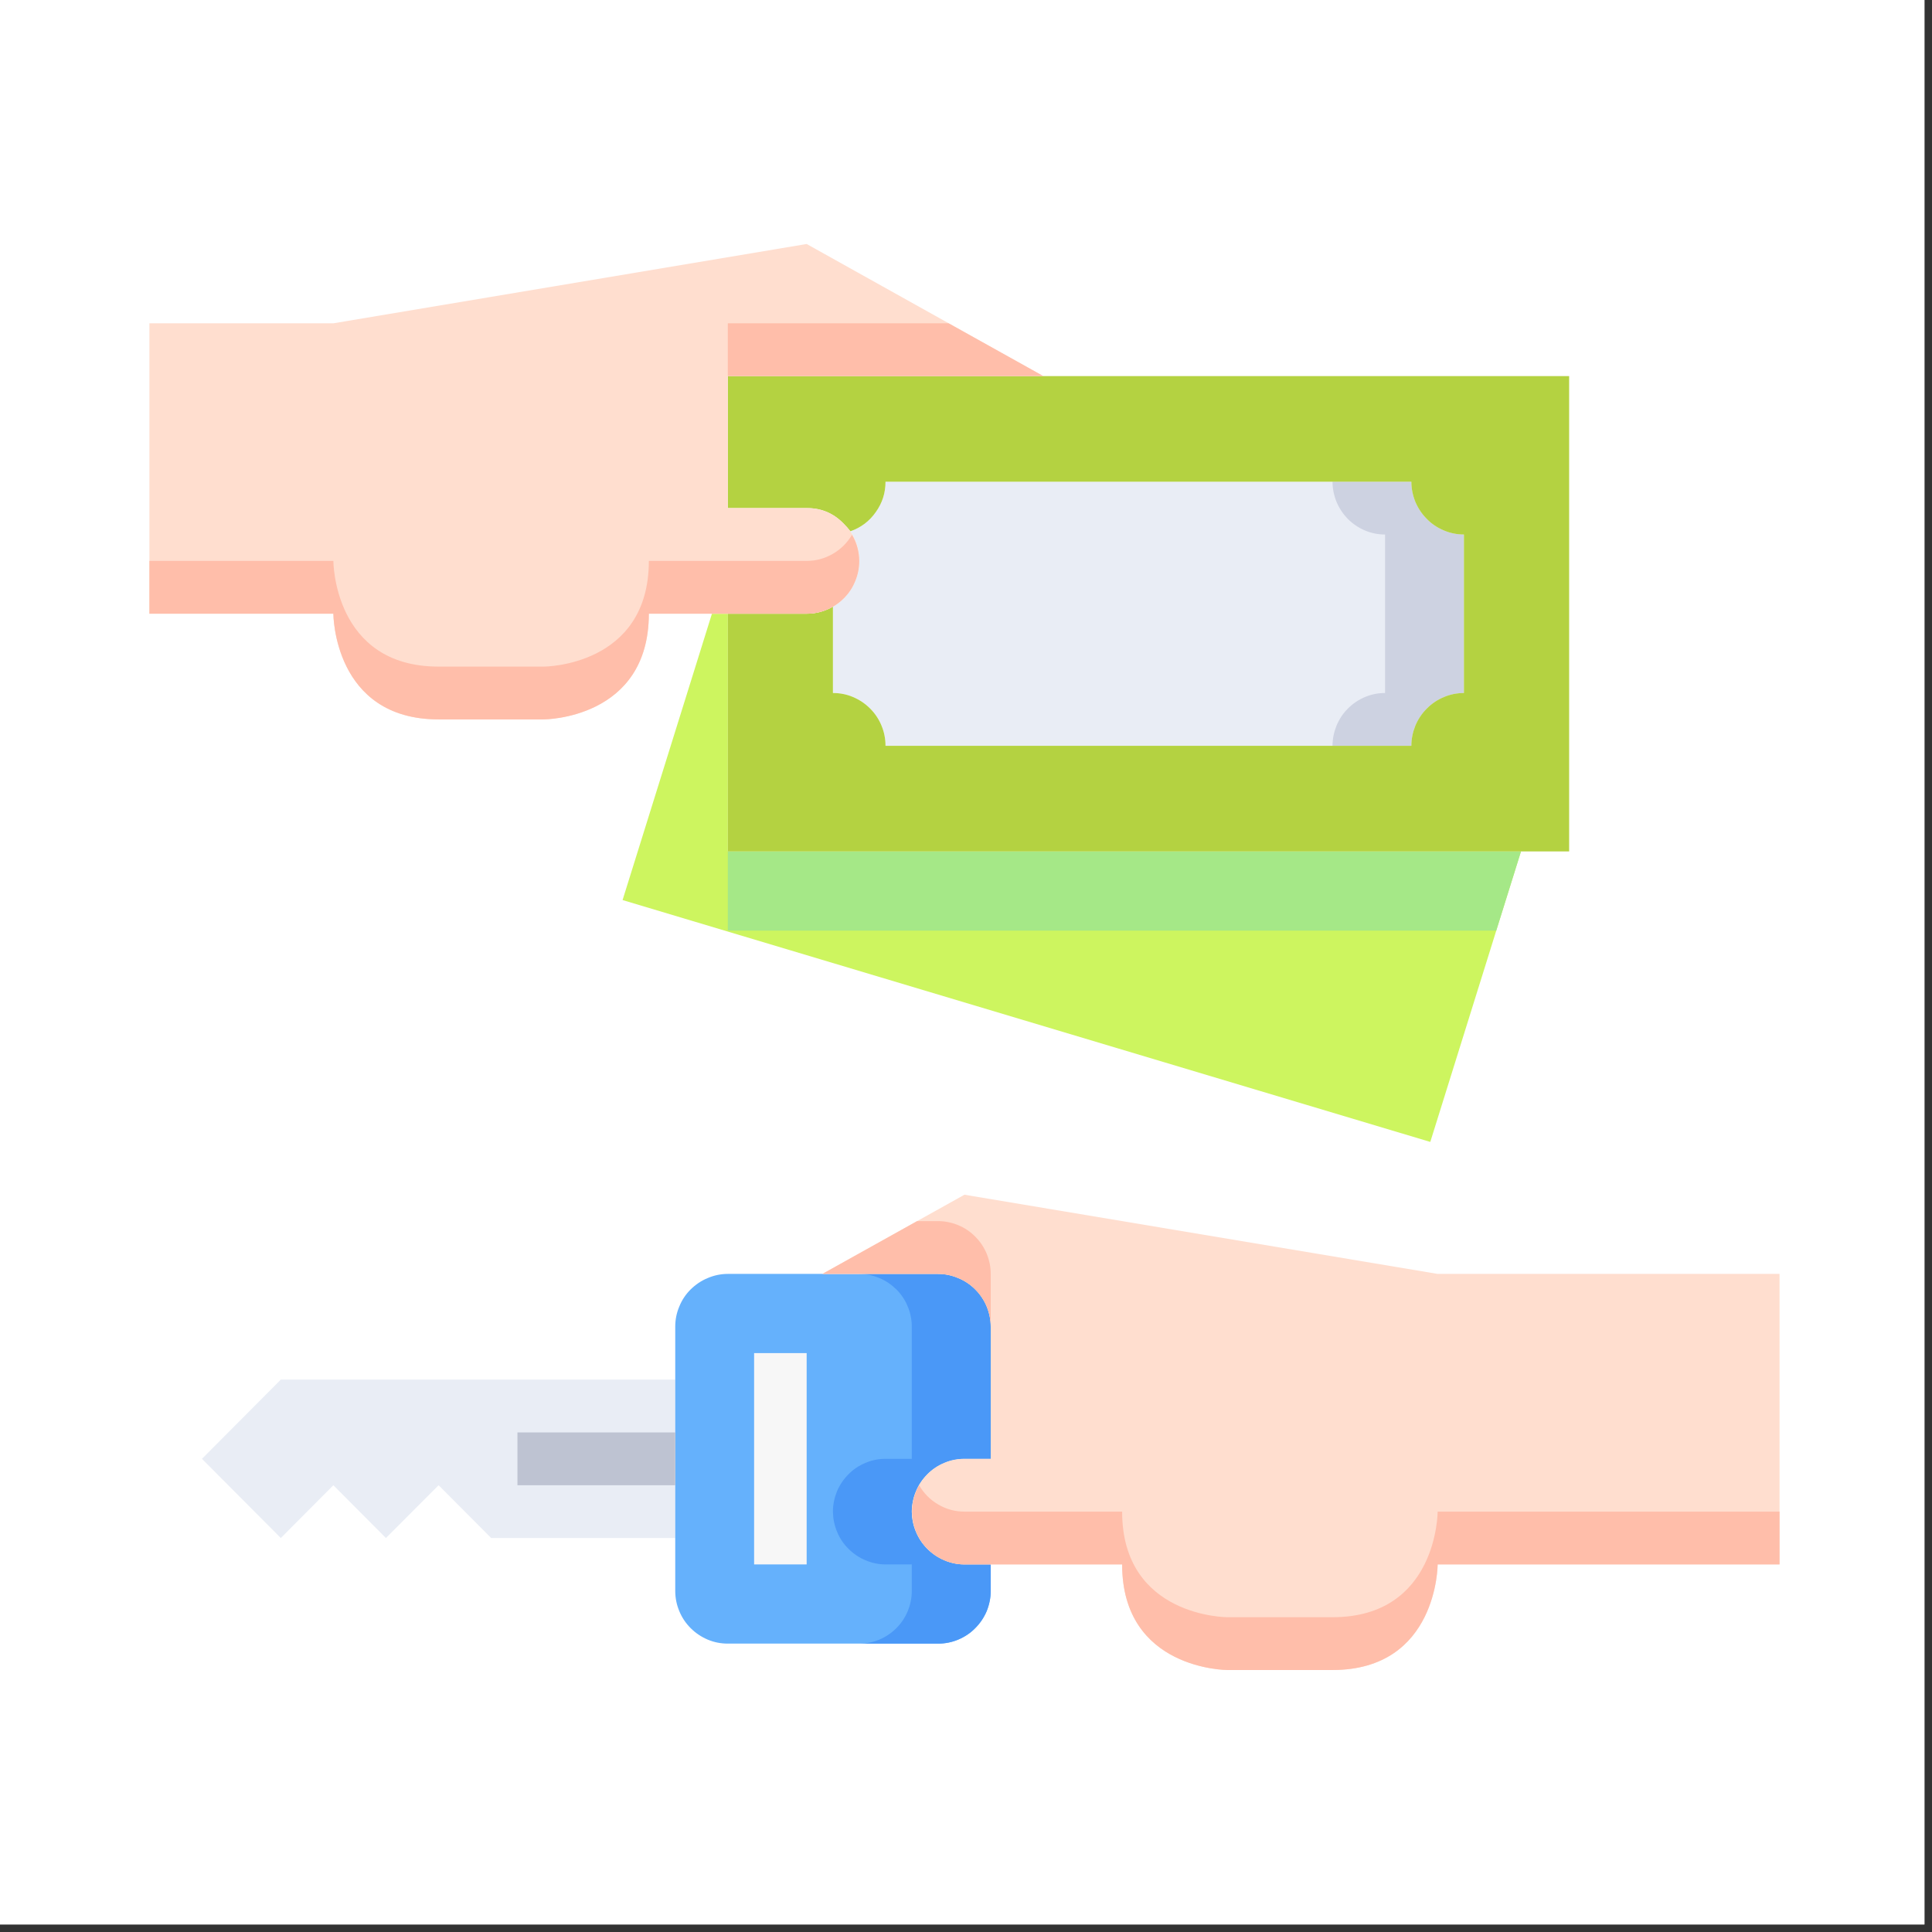 <svg xmlns="http://www.w3.org/2000/svg" xmlns:xlink="http://www.w3.org/1999/xlink" width="85" zoomAndPan="magnify" viewBox="0 0 63.75 63.75" height="85" preserveAspectRatio="xMidYMid meet" version="1.2"><rect x="0" y="0" width="63.75" height="63.75" fill="#333333" stroke="none"/><defs><clipPath id="8a14461ac9"><path d="M 0 0 L 63.5 0 L 63.5 63.5 L 0 63.5 Z M 0 0 "/></clipPath><clipPath id="f6b6d1a80e"><path d="M 4.93 8.047 L 35 8.047 L 35 24 L 4.93 24 Z M 4.93 8.047 "/></clipPath><clipPath id="821bd25877"><path d="M 4.93 17 L 29 17 L 29 24 L 4.93 24 Z M 4.93 17 "/></clipPath><clipPath id="5746be818e"><path d="M 27 39 L 58.719 39 L 58.719 55.113 L 27 55.113 Z M 27 39 "/></clipPath><clipPath id="70e5f32f60"><path d="M 30 49 L 58.719 49 L 58.719 55.113 L 30 55.113 Z M 30 49 "/></clipPath></defs><g id="7073532d3e"><g clip-rule="nonzero" clip-path="url(#8a14461ac9)"><path style=" stroke:none;fill-rule:nonzero;fill:#ffffff;fill-opacity:1;" d="M 0 0 L 63.5 0 L 63.5 63.5 L 0 63.5 Z M 0 0 "/><path style=" stroke:none;fill-rule:nonzero;fill:#ffffff;fill-opacity:1;" d="M 0 0 L 63.5 0 L 63.5 63.5 L 0 63.5 Z M 0 0 "/></g><path style=" stroke:none;fill-rule:nonzero;fill:#e9edf5;fill-opacity:1;" d="M 27.484 20.016 L 27.484 22.867 C 27.715 22.867 27.938 22.91 28.148 23 C 28.359 23.09 28.547 23.215 28.711 23.379 C 28.871 23.539 29 23.73 29.086 23.941 C 29.176 24.156 29.219 24.379 29.219 24.609 L 46.57 24.609 C 46.57 24.379 46.617 24.156 46.703 23.941 C 46.793 23.73 46.918 23.539 47.082 23.379 C 47.242 23.215 47.43 23.09 47.645 23 C 47.855 22.91 48.078 22.867 48.305 22.867 L 48.305 17.637 C 48.078 17.637 47.855 17.594 47.645 17.504 C 47.43 17.414 47.242 17.289 47.082 17.125 C 46.918 16.961 46.793 16.773 46.703 16.562 C 46.617 16.348 46.57 16.125 46.57 15.895 L 29.219 15.895 C 29.219 16.266 29.113 16.598 28.898 16.898 C 28.688 17.199 28.406 17.41 28.059 17.531 C 28.258 17.828 28.355 18.152 28.352 18.508 C 28.352 18.82 28.273 19.109 28.121 19.379 C 27.965 19.648 27.754 19.859 27.484 20.016 Z M 27.484 20.016 "/><path style=" stroke:none;fill-rule:nonzero;fill:#cdd2e1;fill-opacity:1;" d="M 45.703 22.867 L 45.703 17.637 C 45.473 17.637 45.254 17.594 45.039 17.504 C 44.828 17.414 44.641 17.289 44.477 17.125 C 44.316 16.961 44.191 16.773 44.102 16.562 C 44.016 16.348 43.969 16.125 43.969 15.895 L 46.57 15.895 C 46.57 16.125 46.617 16.348 46.703 16.562 C 46.793 16.773 46.918 16.961 47.082 17.125 C 47.242 17.289 47.43 17.414 47.645 17.504 C 47.855 17.594 48.078 17.637 48.305 17.637 L 48.305 22.867 C 48.078 22.867 47.855 22.91 47.645 23 C 47.43 23.09 47.242 23.215 47.082 23.379 C 46.918 23.539 46.793 23.73 46.703 23.941 C 46.617 24.156 46.57 24.379 46.57 24.609 L 43.969 24.609 C 43.969 24.379 44.016 24.156 44.102 23.941 C 44.191 23.73 44.316 23.539 44.477 23.379 C 44.641 23.215 44.828 23.09 45.039 23 C 45.254 22.91 45.473 22.867 45.703 22.867 Z M 45.703 22.867 "/><path style=" stroke:none;fill-rule:nonzero;fill:#cdf55f;fill-opacity:1;" d="M 24.016 20.25 L 23.492 20.25 L 20.543 29.699 L 47.195 37.68 L 50.188 28.094 L 24.016 28.094 Z M 24.016 20.25 "/><path style=" stroke:none;fill-rule:nonzero;fill:#a5e887;fill-opacity:1;" d="M 24.016 30.707 L 24.016 28.094 L 50.188 28.094 L 49.371 30.707 Z M 24.016 30.707 "/><path style=" stroke:none;fill-rule:nonzero;fill:#b4d241;fill-opacity:1;" d="M 26.617 16.766 C 27.098 16.762 27.504 16.934 27.84 17.281 C 27.918 17.359 27.992 17.441 28.059 17.531 C 28.406 17.41 28.688 17.199 28.898 16.898 C 29.113 16.598 29.219 16.266 29.219 15.895 L 46.57 15.895 C 46.57 16.125 46.617 16.348 46.703 16.562 C 46.793 16.773 46.918 16.961 47.082 17.125 C 47.242 17.289 47.43 17.414 47.645 17.504 C 47.855 17.594 48.078 17.637 48.305 17.637 L 48.305 22.867 C 48.078 22.867 47.855 22.91 47.645 23 C 47.43 23.09 47.242 23.215 47.082 23.379 C 46.918 23.539 46.793 23.73 46.703 23.941 C 46.617 24.156 46.57 24.379 46.57 24.609 L 29.219 24.609 C 29.219 24.379 29.176 24.156 29.086 23.941 C 29 23.73 28.871 23.539 28.711 23.379 C 28.547 23.215 28.359 23.09 28.148 23 C 27.938 22.91 27.715 22.867 27.484 22.867 L 27.484 20.016 C 27.215 20.172 26.926 20.25 26.617 20.25 L 24.016 20.25 L 24.016 28.094 L 51.777 28.094 L 51.777 12.41 L 24.016 12.41 L 24.016 16.766 Z M 26.617 16.766 "/><g clip-rule="nonzero" clip-path="url(#f6b6d1a80e)"><path style=" stroke:none;fill-rule:nonzero;fill:#ffdecf;fill-opacity:1;" d="M 24.016 16.766 L 24.016 12.41 L 34.426 12.41 L 26.617 8.051 L 11 10.668 L 4.93 10.668 L 4.93 20.25 L 11 20.25 C 11 20.25 11 23.738 14.473 23.738 L 17.941 23.738 C 17.941 23.738 21.41 23.738 21.41 20.25 L 26.617 20.25 C 26.848 20.25 27.07 20.207 27.281 20.117 C 27.492 20.031 27.68 19.906 27.844 19.742 C 28.008 19.578 28.133 19.391 28.219 19.176 C 28.309 18.961 28.352 18.738 28.352 18.508 C 28.355 18.152 28.258 17.828 28.059 17.531 C 27.992 17.441 27.918 17.359 27.84 17.281 C 27.504 16.934 27.098 16.762 26.617 16.766 Z M 24.016 16.766 "/></g><path style=" stroke:none;fill-rule:nonzero;fill:#ffbeaa;fill-opacity:1;" d="M 24.016 10.668 L 31.301 10.668 L 34.426 12.41 L 24.016 12.41 Z M 24.016 10.668 "/><g clip-rule="nonzero" clip-path="url(#821bd25877)"><path style=" stroke:none;fill-rule:nonzero;fill:#ffbeaa;fill-opacity:1;" d="M 14.473 21.996 L 17.941 21.996 C 17.941 21.996 21.41 21.996 21.41 18.508 L 26.617 18.508 C 26.926 18.508 27.215 18.43 27.484 18.273 C 27.746 18.121 27.957 17.91 28.113 17.648 C 28.27 17.914 28.348 18.199 28.352 18.508 C 28.352 18.738 28.309 18.961 28.219 19.176 C 28.133 19.391 28.008 19.578 27.844 19.742 C 27.68 19.906 27.492 20.031 27.281 20.117 C 27.07 20.207 26.848 20.25 26.617 20.25 L 21.41 20.25 C 21.41 23.738 17.941 23.738 17.941 23.738 L 14.473 23.738 C 11 23.738 11 20.25 11 20.25 L 4.93 20.25 L 4.93 18.508 L 11 18.508 C 11 18.508 11 21.996 14.473 21.996 Z M 14.473 21.996 "/></g><path style=" stroke:none;fill-rule:nonzero;fill:#e9edf5;fill-opacity:1;" d="M 9.266 45.523 L 22.281 45.523 L 22.281 50.75 L 16.207 50.75 L 14.473 49.008 L 12.734 50.75 L 11 49.008 L 9.266 50.75 L 6.664 48.137 Z M 9.266 45.523 "/><path style=" stroke:none;fill-rule:nonzero;fill:#65b1fc;fill-opacity:1;" d="M 24.016 42.035 L 30.953 42.035 C 31.184 42.035 31.406 42.082 31.617 42.172 C 31.832 42.258 32.02 42.387 32.18 42.547 C 32.344 42.711 32.469 42.898 32.559 43.113 C 32.645 43.324 32.691 43.547 32.691 43.777 L 32.691 48.137 L 31.824 48.137 C 31.594 48.137 31.371 48.18 31.16 48.27 C 30.945 48.359 30.758 48.484 30.598 48.648 C 30.434 48.812 30.309 49 30.223 49.211 C 30.133 49.426 30.09 49.648 30.086 49.879 C 30.09 50.109 30.133 50.332 30.223 50.543 C 30.312 50.758 30.438 50.945 30.598 51.105 C 30.762 51.27 30.949 51.395 31.16 51.484 C 31.371 51.574 31.594 51.621 31.824 51.621 L 32.691 51.621 L 32.691 52.492 C 32.691 52.723 32.645 52.945 32.559 53.16 C 32.469 53.371 32.344 53.559 32.18 53.723 C 32.02 53.887 31.832 54.012 31.617 54.102 C 31.406 54.191 31.184 54.234 30.953 54.234 L 24.016 54.234 C 23.785 54.234 23.562 54.191 23.352 54.102 C 23.141 54.012 22.953 53.887 22.789 53.723 C 22.625 53.559 22.5 53.371 22.414 53.16 C 22.324 52.945 22.281 52.723 22.281 52.492 L 22.281 43.777 C 22.281 43.547 22.324 43.324 22.414 43.113 C 22.5 42.898 22.625 42.711 22.789 42.547 C 22.953 42.387 23.141 42.258 23.352 42.172 C 23.562 42.082 23.785 42.035 24.016 42.035 Z M 24.016 42.035 "/><path style=" stroke:none;fill-rule:nonzero;fill:#4a98f7;fill-opacity:1;" d="M 30.086 43.777 L 30.086 48.137 L 29.219 48.137 C 28.988 48.137 28.77 48.18 28.559 48.27 C 28.344 48.359 28.156 48.484 27.996 48.648 C 27.832 48.812 27.707 49 27.617 49.211 C 27.531 49.426 27.484 49.648 27.484 49.879 C 27.488 50.109 27.531 50.332 27.621 50.543 C 27.707 50.758 27.836 50.945 27.996 51.105 C 28.16 51.27 28.348 51.395 28.559 51.484 C 28.77 51.574 28.992 51.621 29.219 51.621 L 30.086 51.621 L 30.086 52.492 C 30.086 52.723 30.043 52.945 29.953 53.16 C 29.867 53.371 29.742 53.559 29.578 53.723 C 29.414 53.887 29.227 54.012 29.016 54.102 C 28.805 54.191 28.582 54.234 28.352 54.234 L 30.953 54.234 C 31.184 54.234 31.406 54.191 31.617 54.102 C 31.832 54.012 32.02 53.887 32.18 53.723 C 32.344 53.559 32.469 53.371 32.559 53.16 C 32.645 52.945 32.691 52.723 32.691 52.492 L 32.691 51.621 L 31.824 51.621 C 31.594 51.621 31.371 51.574 31.16 51.484 C 30.949 51.395 30.762 51.27 30.598 51.105 C 30.438 50.945 30.312 50.758 30.223 50.543 C 30.133 50.332 30.09 50.109 30.086 49.879 C 30.09 49.648 30.133 49.426 30.223 49.211 C 30.309 49 30.434 48.812 30.598 48.648 C 30.758 48.484 30.945 48.359 31.16 48.27 C 31.371 48.18 31.594 48.137 31.824 48.137 L 32.691 48.137 L 32.691 43.777 C 32.691 43.547 32.645 43.324 32.559 43.113 C 32.469 42.898 32.344 42.711 32.18 42.547 C 32.02 42.387 31.832 42.258 31.617 42.172 C 31.406 42.082 31.184 42.035 30.953 42.035 L 28.352 42.035 C 28.582 42.035 28.805 42.082 29.016 42.172 C 29.227 42.258 29.414 42.387 29.578 42.547 C 29.742 42.711 29.867 42.898 29.953 43.113 C 30.043 43.324 30.086 43.547 30.086 43.777 Z M 30.086 43.777 "/><g clip-rule="nonzero" clip-path="url(#5746be818e)"><path style=" stroke:none;fill-rule:nonzero;fill:#ffdecf;fill-opacity:1;" d="M 31.824 48.137 L 32.691 48.137 L 32.691 43.777 C 32.691 43.547 32.645 43.324 32.559 43.113 C 32.469 42.898 32.344 42.711 32.18 42.547 C 32.02 42.387 31.832 42.258 31.617 42.172 C 31.406 42.082 31.184 42.035 30.953 42.035 L 27.137 42.035 L 31.824 39.422 L 47.438 42.035 L 58.719 42.035 L 58.719 51.621 L 47.438 51.621 C 47.438 51.621 47.438 55.105 43.969 55.105 L 40.5 55.105 C 40.5 55.105 37.027 55.105 37.027 51.621 L 31.824 51.621 C 31.594 51.621 31.371 51.574 31.16 51.484 C 30.949 51.395 30.762 51.27 30.598 51.105 C 30.438 50.945 30.312 50.758 30.223 50.543 C 30.133 50.332 30.09 50.109 30.086 49.879 C 30.09 49.648 30.133 49.426 30.223 49.211 C 30.309 49 30.434 48.812 30.598 48.648 C 30.758 48.484 30.945 48.359 31.16 48.27 C 31.371 48.18 31.594 48.137 31.824 48.137 Z M 31.824 48.137 "/></g><path style=" stroke:none;fill-rule:nonzero;fill:#ffbeaa;fill-opacity:1;" d="M 30.953 40.293 L 30.262 40.293 L 27.137 42.035 L 30.953 42.035 C 31.184 42.035 31.406 42.082 31.617 42.172 C 31.832 42.258 32.02 42.387 32.18 42.547 C 32.344 42.711 32.469 42.898 32.559 43.113 C 32.645 43.324 32.691 43.547 32.691 43.777 L 32.691 42.035 C 32.691 41.805 32.645 41.582 32.559 41.371 C 32.469 41.156 32.344 40.969 32.18 40.805 C 32.02 40.641 31.832 40.516 31.617 40.426 C 31.406 40.34 31.184 40.293 30.953 40.293 Z M 30.953 40.293 "/><g clip-rule="nonzero" clip-path="url(#70e5f32f60)"><path style=" stroke:none;fill-rule:nonzero;fill:#ffbeaa;fill-opacity:1;" d="M 43.969 53.363 L 40.5 53.363 C 40.5 53.363 37.027 53.363 37.027 49.879 L 31.824 49.879 C 31.516 49.879 31.227 49.801 30.961 49.645 C 30.691 49.488 30.484 49.277 30.328 49.008 C 30.254 49.141 30.195 49.277 30.156 49.426 C 30.117 49.574 30.098 49.723 30.098 49.875 C 30.098 50.027 30.117 50.18 30.156 50.328 C 30.195 50.473 30.25 50.613 30.328 50.746 C 30.402 50.879 30.492 51 30.602 51.105 C 30.707 51.215 30.828 51.309 30.957 51.383 C 31.09 51.461 31.227 51.52 31.375 51.559 C 31.523 51.602 31.672 51.621 31.824 51.621 L 37.027 51.621 C 37.027 55.105 40.5 55.105 40.5 55.105 L 43.969 55.105 C 47.438 55.105 47.438 51.621 47.438 51.621 L 58.719 51.621 L 58.719 49.879 L 47.438 49.879 C 47.438 49.879 47.438 53.363 43.969 53.363 Z M 43.969 53.363 "/></g><path style=" stroke:none;fill-rule:nonzero;fill:#bec3d2;fill-opacity:1;" d="M 17.074 49.008 L 17.074 47.266 L 22.281 47.266 L 22.281 49.008 Z M 17.074 49.008 "/><path style=" stroke:none;fill-rule:nonzero;fill:#f7f7f7;fill-opacity:1;" d="M 24.883 51.621 L 24.883 44.648 L 26.617 44.648 L 26.617 51.621 Z M 24.883 51.621 "/></g></svg>